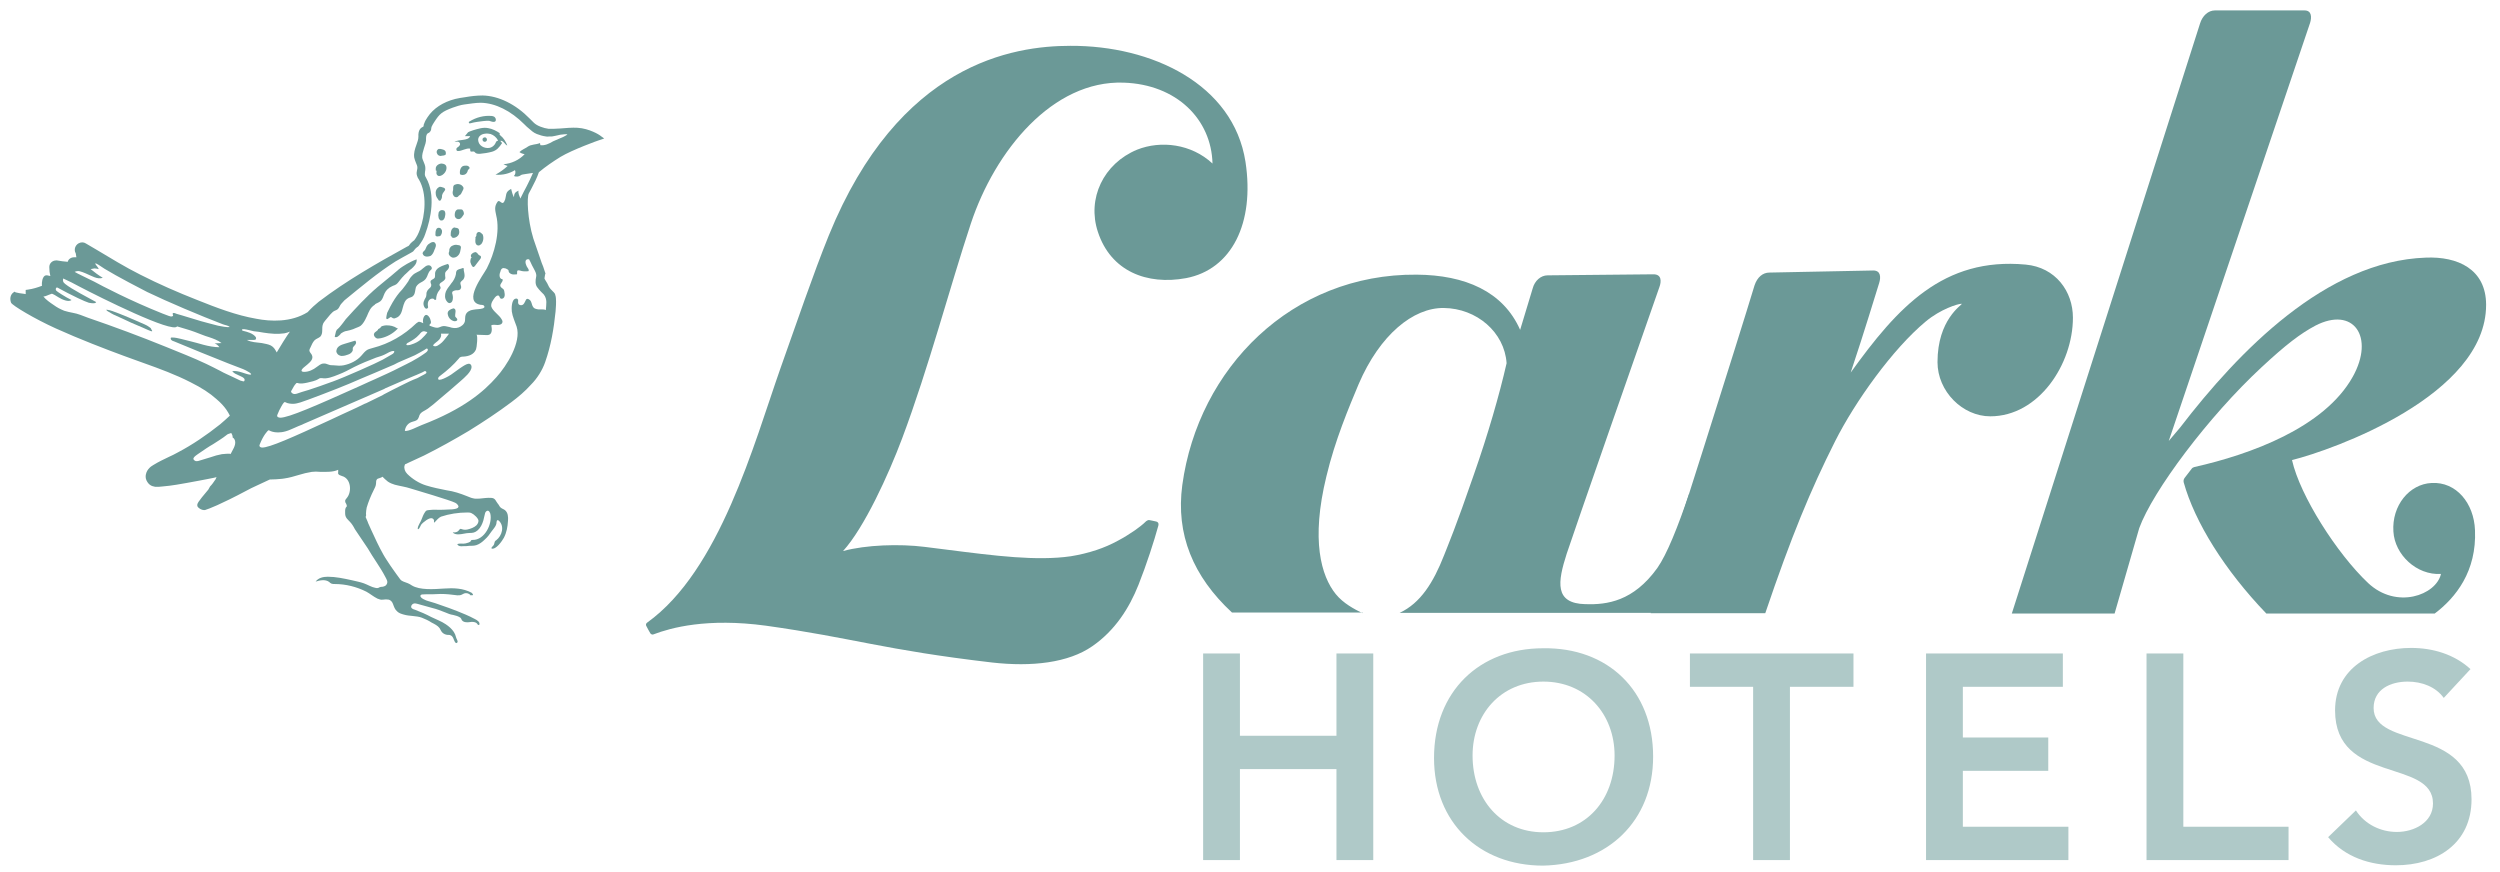 <?xml version="1.0" encoding="utf-8"?>
<!-- Generator: Adobe Illustrator 25.2.1, SVG Export Plug-In . SVG Version: 6.00 Build 0)  -->
<svg version="1.1" id="Layer_1" xmlns="http://www.w3.org/2000/svg" xmlns:xlink="http://www.w3.org/1999/xlink" x="0px" y="0px"
	 viewBox="0 0 720 251.2" style="enable-background:new 0 0 720 251.2;" xml:space="preserve">
<style type="text/css">
	.st0{fill:#AFC9C8;}
	.st1{fill:#6B9997;}
</style>
<polygon class="st0" points="346.5,188.2 357.1,188.2 357.1,211.9 384.9,211.9 384.9,188.2 395.5,188.2 395.5,247.7 384.9,247.7 
	384.9,221.5 357.1,221.5 357.1,247.7 346.5,247.7 "/>
<path class="st0" d="M444.4,186.7c18.6-0.3,31.7,12.1,31.7,31.2c0,18.6-13.1,31-31.7,31.4c-18.3,0-31.4-12.4-31.4-31
	C413,199.1,426.1,186.7,444.4,186.7 M444.5,239.7c12.4,0,20.5-9.4,20.5-22.1c0-11.9-8.2-21.3-20.5-21.3s-20.4,9.4-20.4,21.3
	C424.1,230.2,432.2,239.7,444.5,239.7"/>
<polygon class="st0" points="504.9,197.8 486.7,197.8 486.7,188.2 533.8,188.2 533.8,197.8 515.5,197.8 515.5,247.7 504.9,247.7 "/>
<polygon class="st0" points="554.7,188.2 594.1,188.2 594.1,197.8 565.3,197.8 565.3,212.4 589.9,212.4 589.9,222 565.3,222 
	565.3,238.1 595.7,238.1 595.7,247.7 554.7,247.7 "/>
<polygon class="st0" points="618.2,188.2 628.8,188.2 628.8,238.1 659.1,238.1 659.1,247.7 618.2,247.7 "/>
<path class="st0" d="M703.8,201c-2.3-3.2-6.3-4.7-10.4-4.7c-4.9,0-9.8,2.2-9.8,7.6c0,11.9,28.2,5.1,28.2,26.3
	c0,12.8-10.1,19-21.8,19c-7.4,0-14.6-2.3-19.5-8.1l8-7.7c2.6,4,7.1,6.2,11.8,6.2c4.9,0,10.4-2.7,10.4-8.2c0-13-28.2-5.5-28.2-26.8
	c0-12.3,10.9-18,21.9-18c6.2,0,12.4,1.8,17.1,6.1L703.8,201z"/>
<path class="st1" d="M341.6,80.1c-11.3,2.1-21.7-2-25.4-13.3c-3.2-9.6,1.6-19.7,11.3-23.7c6.8-2.7,15.6-1.7,21.7,4
	c-0.3-12.7-10.3-22.8-25.6-23.3c-20.4-0.7-37,19.5-44,40.6c-6,18.1-12.1,41.4-19.8,61.9c-3.9,10.4-10.9,25.7-17,32.4
	c6.6-1.8,16.3-2.1,23.5-1.2c16.1,2,27.8,3.8,38.3,3.1c1.3-0.1,2.5-0.2,3.8-0.4c2.5-0.4,5-1,7.4-1.8c2.1-0.7,4.2-1.6,6.2-2.7
	c1.7-0.9,3.3-1.9,4.9-3c1.1-0.8,2.2-1.6,3.2-2.6c0.3-0.2,0.6-0.4,1-0.3c0.2,0,1.3,0.3,1.9,0.4c0.4,0.1,0.8,0.4,0.6,1.2
	c-1.2,4.4-3.4,11.2-5.7,17c-2.7,6.8-6.8,13.2-13.3,17.7c-6.9,4.8-17.4,6-28.9,4.7c-31.6-3.7-39.5-7-65.1-10.6
	c-17-2.3-27.4,0.6-32.4,2.5c-0.5,0.2-0.8-0.2-0.9-0.3c-0.1-0.1-1.1-2-1.2-2.2c-0.1-0.3-0.1-0.6,0.3-0.9c20.9-15,30.7-51.4,38.4-73.3
	c4.7-13.2,9.3-26.8,13.9-38.2c20.2-49.6,53.1-54.6,69.6-54.6c23.4-0.1,46.9,11,50.4,33.4C361.4,64.3,354.7,77.6,341.6,80.1"/>
<path class="st1" d="M508.4,176.6c7.5-22.1,13-35.4,20.1-49.5c5.8-11.5,16.6-26.6,26.1-34.5c4.3-3.6,9.3-5.1,10.2-5.1h0.2
	c0,0.4-7,4.5-7,16.8c0,8.4,7.2,15.6,15.2,15.6c14,0,23.8-15.1,23.8-28.4c0-7.6-5-14.5-13.6-15.3c-23.7-2.2-36.9,12.3-50.4,31.1
	c4.3-12.9,6.8-21.4,8.2-25.8c0.5-1.6,0.5-3.6-1.7-3.6l-29.9,0.6c-1.9,0-3.5,1.3-4.3,3.7c-4.4,14.6-24.5,78.1-29.9,94.4H508.4z"/>
<path class="st1" d="M392.4,176.6c-2.4-1.2-5.5-2.8-7.7-5.5c-4.2-5.2-7.2-15.5-2.7-33.9c2.5-10.5,6.5-19.9,9.3-26.6
	c6.1-14.2,15.7-22,24.5-21.9c9.5,0.1,17.5,7,18.1,15.9c-2.1,9.2-5.4,20.6-9.4,32c-5.3,15.4-7.4,20.2-8.6,23.3
	c-3.1,7.9-6.8,13.8-12.8,16.6H481c0.4-0.7,4.4-24,5.5-34.4c-3.3,9.7-6.4,17.5-9.2,21.5c-6.9,9.6-14.5,10.6-20.7,10.4
	c-9-0.2-8-6.4-5.4-14.5c2-6.1,21.5-62,26.7-76.8c0.6-1.6,0.7-3.7-1.7-3.7l-30.5,0.3c-1.9,0-3.7,1.5-4.3,3.8L437.8,95
	c-4.9-11.1-15.9-15.8-29.8-15.9c-35.9-0.3-62.9,26.9-67.5,60.6c-1.9,14.2,3.1,26.3,14.3,36.7h37.6V176.6z"/>
<path class="st1" d="M700.3,139.1c-6.4,0.3-11.5,6.5-11,14c0.4,6.7,6.7,12.6,13.7,12.2c-1.4,6.1-12.8,10.3-21,2.6
	c-8.9-8.4-19.6-25.1-21.9-35.4c11.7-2.9,55.9-18.6,55.9-44.7c0-10.3-8.2-14-17.4-13.6c-28.7,1-53.8,26.9-70.7,48.9l-3.3,3.9
	L665.3,6.6c0.5-1.6,0.5-3.6-1.6-3.6h-25.8c-1.9,0-3.6,1.5-4.3,3.8l-54.2,169.9H609l7.1-24.6c3.9-10.7,19.9-32.1,35.2-46.3
	c7.1-6.6,11.2-9.7,15.5-12c11-5.7,17.2,3.2,10.8,14.7c-8.2,14.7-29.6,22.4-45.6,26c-0.3,0.1-0.6,0.2-0.8,0.5l-2,2.6
	c-0.3,0.4-0.4,0.8-0.3,1.3c3.2,11.5,11.8,25.3,23.8,37.8h48.5c6.1-4.6,12.1-12.2,11.6-24C712.5,144.9,707.4,138.7,700.3,139.1"/>
<path class="st1" d="M131.4,56.8c0.3,0,0.5-0.1,0.7-0.4l0.4-0.3c0.2-0.1,0.3-0.3,0.4-0.5c0.2-0.3,0.3-0.7,0.5-1
	c0-0.1,0.1-0.2,0.1-0.4s-0.1-0.4-0.3-0.6c-0.3-0.4-0.9-0.6-1.4-0.6c-0.3,0-0.5,0.1-0.8,0.2c-0.1,0-0.2,0.1-0.3,0.2
	c-0.2,0.3-0.2,0.6-0.2,1c0,0.1,0,0.3,0,0.3l-0.1,0.4c-0.1,0.5,0,0.9,0.2,1.2C130.7,56.6,131.1,56.8,131.4,56.8"/>
<path class="st1" d="M130.4,74.2h0.2c0.6,0,1.1-0.3,1.5-0.8s0.5-1.2,0.6-1.8c0-0.1,0.1-0.4,0-0.6c-0.1-0.3-0.5-0.4-0.7-0.4
	s-0.4-0.1-0.6-0.1c-0.5,0-0.8,0.1-1.2,0.3c-0.6,0.3-0.9,1-0.8,1.5l-0.1,0.3c-0.1,0.3-0.1,0.6,0.1,0.9
	C129.7,73.9,130,74.1,130.4,74.2"/>
<path class="st1" d="M132.5,60.3c-0.2,0-0.3,0-0.5,0c-0.1,0-0.2,0-0.4,0.1s-0.3,0.3-0.4,0.4c-0.2,0.4-0.3,1-0.2,1.5
	c0.1,0.3,0.3,0.6,0.6,0.7c0.2,0.1,0.3,0.1,0.5,0.1l0,0c0.6,0,0.9-0.5,1.3-1.1c0.1-0.1,0.2-0.3,0.2-0.4c0-0.2,0-0.4-0.1-0.6
	c0-0.1-0.1-0.3-0.2-0.4c-0.1-0.2-0.3-0.3-0.5-0.3H132.5z"/>
<path class="st1" d="M127.3,60.5C127.2,60.5,127.2,60.5,127.3,60.5c-0.3,0-0.4,0.1-0.6,0.2c-0.2,0.2-0.4,0.4-0.4,0.7
	c-0.1,0.4-0.1,0.8,0,1.2c0,0.2,0.1,0.4,0.2,0.5c0.1,0.2,0.3,0.4,0.5,0.4h0.2c0.5,0,0.9-0.5,1-1.4c0.1-0.4,0.1-1-0.2-1.4
	C127.8,60.6,127.6,60.5,127.3,60.5"/>
<path class="st1" d="M126.6,57.8L126.6,57.8c0.3,0,0.4-0.2,0.4-0.3c0.1-0.1,0.2-0.3,0.2-0.4c0.1-0.2,0.1-0.4,0.1-0.6
	c0-0.2,0-0.3,0.1-0.5c0.1-0.3,0.2-0.5,0.4-0.7L128,55l0.2-0.3v-0.1c0-0.2-0.1-0.5-0.6-0.6c-0.3-0.1-0.6-0.2-0.8-0.2
	c-0.1,0-0.3,0-0.4,0.1s-0.3,0.2-0.4,0.3c-0.4,0.4-0.6,1-0.5,1.6c0,0.5,0.2,1,0.6,1.5C126.3,57.7,126.4,57.8,126.6,57.8"/>
<path class="st1" d="M125.7,49.5c0,0.1,0,0.3,0,0.5c0.1,0.4,0.4,0.7,0.8,0.7c0.6,0,1.3-0.5,1.7-1.1s0.5-1.3,0.3-1.8
	c-0.2-0.4-0.5-0.6-1.3-0.7c-0.7,0-1.6,0.5-1.7,1.3c0,0.2,0,0.4,0,0.7C125.7,49.1,125.8,49.2,125.7,49.5"/>
<path class="st1" d="M130.1,68.3c0.1,0.1,0.3,0.2,0.4,0.2h0.1c0.7,0,1.4-0.5,1.6-1.2c0.1-0.3,0.1-0.6,0-1c0-0.2-0.1-0.4-0.3-0.5
	c-0.1-0.1-0.3-0.2-0.7-0.2l-0.3-0.1c-0.4,0-0.8,0.5-0.9,0.8c-0.2,0.5-0.2,1.1-0.2,1.6C130,67.9,130,68.1,130.1,68.3"/>
<path class="st1" d="M135.5,35.5c0.7-0.2,1.3-0.3,1.9-0.4c0.7-0.1,2.8-0.4,3.5-0.3c0.4,0.1,0.8,0.3,1.2,0.3c0.2,0,0.4,0,0.6-0.2
	c0.1-0.1,0.1-0.3,0.1-0.5c0-0.3-0.3-0.7-0.5-0.8s-0.5-0.2-0.7-0.2c-2.2-0.2-4.5,0.4-6.4,1.6c-0.1,0-0.2,0.1-0.2,0.2
	c0,0.1,0.1,0.3,0.2,0.3C135.1,35.6,135.4,35.5,135.5,35.5"/>
<path class="st1" d="M122.2,73.7c0.2,0.1,0.4,0.2,0.7,0.2h0.1c0.4,0,0.7-0.1,1-0.2c0.5-0.3,0.8-0.9,1-1.4l0.1-0.3
	c0.3-0.6,0.7-1.5,0.2-2c-0.1-0.2-0.3-0.3-0.6-0.3c-0.5,0-1.1,0.5-1.4,0.7c-0.4,0.4-0.6,0.9-0.8,1.4c0,0.1-0.1,0.2-0.3,0.4
	c-0.1,0.1-0.2,0.2-0.3,0.3c-0.1,0.2-0.2,0.3-0.2,0.5C121.8,73.3,122,73.6,122.2,73.7"/>
<path class="st1" d="M139.2,39.7c-0.3,0.2-0.3,0.6-0.1,0.9c0.2,0.3,0.7,0.3,0.9,0.1c0.3-0.2,0.3-0.6,0.1-0.9
	C139.9,39.5,139.5,39.5,139.2,39.7"/>
<path class="st1" d="M137.9,66.8l-0.3,0.1l0,0c-0.5,0.3-0.4,0.9-0.4,1l-0.3,0.5c0.1,0.2,0,0.5,0,0.7s0,0.3,0,0.5
	c0,0.5,0.3,1.1,0.9,1.1h0.1c0.2,0,0.4-0.2,0.7-0.4c0.6-0.7,0.8-1.9,0.4-2.8C138.7,67.2,138.3,66.8,137.9,66.8"/>
<path class="st1" d="M134.3,47.7L134.3,47.7c-0.3,0-0.6,0-0.9,0.1c-0.8,0.3-1.1,1.5-0.9,2.4c0.2,0.1,0.4,0.2,0.7,0.2
	c0.7,0,1.3-0.4,1.5-1.2c0-0.1,0.1-0.2,0.1-0.3l0.3-0.2c0.1-0.2,0.2-0.3,0.1-0.5C135.1,48,134.8,47.7,134.3,47.7"/>
<path class="st1" d="M138,73.5c-0.1-0.1-0.2-0.1-0.4-0.4c-0.1-0.2-0.2-0.3-0.6-0.5c-0.2,0-0.3,0.1-0.5,0.1c-0.6,0.3-0.9,0.6-0.9,1
	l0.1,0.4h0.2l0,0l-0.3,0.3c-0.1,0.4-0.2,0.8-0.1,1.2l0,0c0.1,0.4,0.3,0.8,0.5,1.1l0.3,0.2h0.1l0,0l0.3-0.2l1.6-2.1
	c0.1-0.1,0.3-0.4,0.2-0.7C138.5,73.7,138.2,73.6,138,73.5"/>
<path class="st1" d="M144.6,41.2c-0.2-0.2-0.3-0.4-0.5-0.6c0.4-0.2,0.8,0.2,1.1,0.5s0.5,0.7,0.9,0.8c-0.4-1.1-1.1-2.2-2-2.9
	c-0.2-0.2-0.4-0.5-0.1-0.6c-1-0.7-2.2-1.3-3.4-1.5c-1.5-0.3-2.9,0.2-4.3,0.6c-0.5,0.2-1,0.3-1.5,0.6c-0.1,0.1-0.9,1.1-0.9,1.1
	c0.5,0,1,0,1.5,0c-0.5,1.5-3.4,0.8-4.5,1.7c0.3-0.1,0.7-0.1,1-0.1c0.3,0.1,0.6,0.3,0.6,0.7c0,0.3-0.2,0.5-0.4,0.7s-0.5,0.3-0.6,0.5
	s-0.1,0.6,0.1,0.7c0.1,0.1,0.2,0.1,0.3,0.1c1.2,0,2.3-0.9,3.5-0.7c0,0.3,0,0.6,0.1,0.8c0.3,0.2,0.8-0.1,1.1,0.1
	c0.1,0.1,0.2,0.2,0.2,0.2c0.3,0.4,0.9,0.4,1.4,0.4c1.2-0.1,2.4-0.3,3.5-0.6C143.1,43.3,143.8,42.4,144.6,41.2 M142.4,41.7
	c-0.4,0.5-0.9,0.8-1.5,0.9c-1.4,0.2-3.1-0.6-3.2-2.3c0-1.1,1-1.7,2-1.8c0.6-0.1,1.1,0,1.6,0.1c0.9,0.3,1.7,1,2.1,1.8v0.1
	c0,0.1-0.2,0.1-0.3,0.1C142.8,40.8,142.7,41.4,142.4,41.7"/>
<path class="st1" d="M99.3,99c-1,0.3-2.2,0.7-2.4,1.9c-0.1,0.3,0,0.6,0.2,0.9c0.2,0.4,0.7,0.6,1.1,0.7c0.1,0,0.2,0,0.4,0
	c0.6,0,1.1-0.2,1.7-0.4c0.6-0.2,1.1-0.6,1.3-1.2c0-0.1,0-0.2,0-0.4c0-0.1,0-0.2,0-0.3c0.1-0.2,0.2-0.4,0.6-0.8s0.5-0.9,0.1-1.3
	L99.3,99z"/>
<path class="st1" d="M172.8,39c-0.1-0.1-3-2-6.5-2.2c-1.3-0.1-3.9,0.1-4.9,0.2c-0.7,0-1.4,0.1-2,0.1H159c-0.3,0-0.7,0-1,0
	c-0.8-0.1-1.5-0.3-2.3-0.6s-1.5-0.7-2-1.2c-0.3-0.3-0.6-0.6-0.9-0.9l-0.2-0.2c-4.1-4.2-9-6.6-13.6-6.7c-1.7,0-3.4,0.2-5.1,0.5
	c-0.9,0.1-1.9,0.3-2.8,0.5c-3.5,0.9-6.3,2.7-8,5.3c-0.4,0.6-0.7,1.1-0.9,1.7c-0.1,0.2-0.2,0.4-0.2,0.7c0,0.1-0.1,0.3-0.1,0.3
	c-0.8,0.3-1.5,1-1.4,2.9c0,0.8-0.3,1.5-0.6,2.4c-0.4,1.1-0.8,2.3-0.6,3.6c0.1,0.5,0.3,1,0.5,1.5s0.4,0.9,0.4,1.3
	c0,0.3,0,0.5-0.1,0.8c-0.1,0.5-0.2,1,0,1.6c0.1,0.4,0.3,0.8,0.6,1.2c2.3,4,1.8,10.1,0.2,14.4c-0.4,1.1-0.9,2.1-1.6,3
	c-0.1,0.1-0.3,0.2-0.4,0.3c-0.4,0.3-0.8,0.7-1.2,1.3l-0.6,0.3c-8.5,4.7-17.3,9.7-25.3,15.8c-1,0.8-2.1,1.8-3.2,3
	c-4.8,3-10.7,2.7-14.8,1.9c-5.8-1-11.5-3.2-17-5.4c-5.6-2.2-11.1-4.6-16.4-7.3c-4.4-2.2-8.6-4.8-12.8-7.3l-2.9-1.7
	c-0.6-0.4-1.4-0.4-2.1,0c-0.5,0.3-0.8,0.7-1,1.3c-0.1,0.5-0.1,1.1,0.2,1.5c0,0.1,0.1,0.4,0.2,1.2h-0.7c-0.8,0-1.6,0.5-1.8,1.3
	c-1.1-0.1-2.1-0.2-3.1-0.4h-0.2c-1.1,0-2,0.8-2,1.9c0,1,0.1,1.8,0.3,2.6c-0.5-0.1-0.9-0.2-0.9-0.2h-0.2h-0.2c-0.5,0.1-0.8,0.6-1,1.3
	c-0.1,0.5-0.2,1.1-0.1,1.7c-1.3,0.5-2.6,0.9-4,1.1l-0.7,0.1v0.7c0,0.2,0,0.3,0,0.5c-0.2,0-0.4-0.1-0.6-0.1c-0.8-0.1-1.6-0.2-2.3-0.4
	L4.2,84l-0.3,0.2c-1,0.7-1.1,2-0.7,3c0.4,0.8,6.7,4.6,12.9,7.4c6.6,3,14.7,6.1,19.6,7.9l2.2,0.8c1.2,0.4,2.4,0.9,3.6,1.3
	c4.5,1.6,9.1,3.3,13.4,5.5c3.2,1.6,5.5,3.1,7.4,4.8c1.3,1.1,2.2,2.1,2.9,3.1c0.4,0.6,0.7,1.1,1,1.7c-0.9,0.8-1.8,1.7-2.8,2.5
	c-3.9,3.1-8,5.9-12.2,8.1c-0.9,0.5-1.7,0.9-2.6,1.3c-1.4,0.7-2.8,1.3-4.4,2.3c-0.3,0.2-0.7,0.4-1.1,0.8c-0.2,0.2-0.6,0.6-0.9,1.3
	c-0.2,0.6-0.7,1.9,0.7,3.4c0.6,0.5,0.9,0.6,1.4,0.7c0.3,0.1,0.4,0.1,0.6,0.1c0.2,0,0.4,0,0.6,0h0.2l1.1-0.1c1.4-0.1,2.7-0.3,4-0.5
	c1.9-0.3,4-0.7,6.7-1.2c1.4-0.3,2.8-0.5,4.1-0.8l0.8-0.2c0,0.1,0,0.1-0.1,0.1c-0.1,0.3-0.2,0.6-0.4,0.8c-0.4,0.6-0.8,1.2-1.4,1.8
	L60,141c-3.1,3.7-3.4,4.1-3.1,4.9c0.3,0.5,1.2,1,1.8,1c0.3,0,0.5,0,0.6-0.1c0.7-0.2,4-1.4,11.9-5.6c1.2-0.7,3.8-1.8,6.5-3.1
	c1.6,0,2-0.1,3.5-0.2l0.7-0.1c1.4-0.2,2.8-0.6,4.1-1c1.3-0.4,2.5-0.7,3.8-0.9c0.7-0.1,1.6-0.1,2.5,0c1.7,0,3.6,0.1,5.1-0.6
	c0,0.2,0,0.5,0,0.7c0,0.1-0.1,0.3,0,0.4c0.1,0.4,0.6,0.5,1.1,0.7c2.6,0.7,2.9,4.5,1.4,6.3c-0.2,0.3-0.5,0.5-0.5,0.9
	c0,0.3,0.1,0.5,0.3,0.8c0.1,0.2,0.2,0.5,0.2,0.7c-0.5,0.5-0.5,1-0.5,1.5v0.3c0,0.3,0,0.7,0.1,1c0.2,0.6,0.6,1,1,1.4l0.2,0.2
	c0.6,0.6,1.1,1.4,1.5,2.2l3.7,5.5c1.6,2.8,3.6,5.4,5.1,8.3c0.3,0.6,0.8,1.3,0.4,2c-0.2,0.5-0.7,0.7-1.3,0.8c-0.2,0-0.5,0-0.7,0.1
	c-0.1,0-0.2,0.1-0.2,0.1c-0.3,0.2-0.7,0.2-1.1,0.1c-1.1-0.2-2.2-0.9-3.3-1.3c-1.1-0.4-2.3-0.6-3.5-0.9c-2.3-0.5-4.6-1-6.9-1
	c-1.3,0-2.7,0.3-3.5,1.4c1.3-0.4,2.8-0.7,3.9,0.1c0.2,0.2,0.4,0.4,0.7,0.5c0.3,0.1,0.6,0.1,0.9,0.1c3.2,0,6.3,0.8,9.1,2.2
	c1.1,0.6,2,1.4,3.2,2c0.5,0.2,1,0.4,1.6,0.3c0.5-0.1,1.2-0.1,1.7,0c0.6,0.2,1,0.7,1.2,1.3c0.3,0.8,0.5,1.5,1.2,2.1
	c0.5,0.5,1.2,0.7,1.9,0.9c1.7,0.5,3.6,0.3,5.2,0.9c1,0.4,1.9,0.8,2.8,1.4c0.8,0.4,1.8,0.9,2.3,1.6c0.2,0.3,0.3,0.6,0.5,0.9
	c0.3,0.5,0.9,0.9,1.5,1c0.3,0.1,0.7,0,1,0.1c1,0.3,1,1.4,1.5,2.1c0.1,0.1,0.2,0.2,0.3,0.2c0.2,0,0.4-0.2,0.4-0.4
	c0-0.4-0.4-0.9-0.5-1.4s-0.3-0.9-0.6-1.4c-0.6-0.9-1.4-1.6-2.3-2.2c-1.3-0.9-2.8-1.4-4.2-2.1c-1.5-0.8-3.1-1.5-4.7-2.1
	c-0.4-0.1-1-0.3-1.1-0.8c0-0.3,0.1-0.5,0.3-0.7c0.6-0.6,1.4-0.2,2.2,0c1.2,0.3,2.4,0.7,3.6,1c1.3,0.3,2.5,0.8,3.8,1.3
	c0.7,0.3,1.4,0.6,2.2,0.7c0.4,0.1,0.7,0.2,1.1,0.3c0.3,0.1,0.7,0.3,1,0.5c0.2,0.2,0.3,0.4,0.4,0.7c0.3,0.4,0.8,0.6,1.3,0.6
	c0.5,0.1,1.1-0.1,1.6-0.1s1.2,0.1,1.5,0.5c0.1,0.1,0.1,0.2,0.2,0.3c0.1,0.1,0.3,0.1,0.4,0.1c0.4-0.8-0.6-1.4-1.2-1.7
	c-0.9-0.5-1.8-0.9-2.7-1.3c-1.6-0.7-3.2-1.3-4.8-1.9c-1.3-0.5-2.7-0.9-4-1.4c-0.7-0.2-1.4-0.4-2-0.6c-0.5-0.1-2.5-0.9-2.2-1.6
	c0.1-0.2,0.3-0.3,0.5-0.3c1.4-0.1,2.8,0,4.2-0.1c1.5-0.1,3.1,0,4.6,0.2c0.8,0.1,1.8,0.3,2.5,0c0.3-0.1,0.5-0.3,0.8-0.4
	c0.6-0.2,1.4,0,1.8,0.5c0.1,0.2,0.2,0,0.4,0c0.7,0.2,0.1-0.6-0.1-0.7c-2.4-1.3-5.2-1.4-7.9-1.2c-3,0.2-7,0.5-9.3-0.9
	c-0.7-0.5-1.5-0.8-2.4-1.1c-0.5-0.2-0.6-0.3-0.9-0.6c-0.2-0.2-2.1-2.9-2.8-3.9c-0.7-1.1-1.5-2.2-2.1-3.3c-1.3-2.3-2.4-4.7-3.5-7.1
	c-0.3-0.7-0.6-1.3-0.9-2l-0.1-0.3c-0.2-0.5-0.4-0.9-0.6-1.4c0.1-0.2,0.2-0.5,0.1-0.9c0-0.6,0.1-1.2,0.2-1.8c0.5-1.7,1.2-3.4,2-5
	c0.3-0.6,0.7-1.3,0.7-2c0-0.4,0-0.9,0.3-1.2c0.2-0.2,0.5-0.2,0.7-0.3c0.3-0.1,0.6-0.2,0.9-0.4c-0.1,0,1.3,1.3,1.5,1.4
	c0.6,0.4,1.3,0.7,2,0.9c1.5,0.4,3.1,0.6,4.6,1.1c1.3,0.4,11.5,3.4,12.8,4.1c0.4,0.2,0.7,0.5,0.9,0.9c0,0.1,0.1,0.2,0,0.3
	c-0.1,0.9-3.5,0.7-4.1,0.8c-1.5,0.1-2.9-0.1-4.4,0.1c-0.2,0-0.4,0.1-0.6,0.1c-0.2,0.1-0.4,0.3-0.5,0.5c-0.5,0.7-0.7,1.4-1,2.1
	c-0.3,0.9-1,1.6-1.1,2.6c0,0.1,0,0.2,0.1,0.2s0.1,0,0.1,0c0.3-0.2,0.4-0.6,0.6-0.9c0.3-0.8,1.1-1.2,1.7-1.7c0.5-0.3,1.1-0.7,1.7-0.5
	c0.3,0.1,0.5,0.4,0.5,0.7c0,0.2-0.1,0.5,0.1,0.5c0.5-0.5,1.2-1.4,1.9-1.7c2.4-0.8,5-1.2,7.6-1.2c0.4,0,0.8,0,1.2,0.2
	c0.7,0.3,2,1.5,2,2.2c0,0.5-0.3,1-0.6,1.3c-0.6,0.6-1.7,1-2.6,1.2c-0.5,0.1-1.1,0.1-1.6-0.1c-0.1,0-0.2-0.1-0.3-0.1
	c-0.3,0-0.5,0.4-0.7,0.6c-0.4,0.4-1,0.5-1.6,0.4c0.3,0.5,1,0.6,1.6,0.6c1.1,0,2.1-0.4,3.2-0.4c1,0,1.6-0.1,2.4-0.8
	c0.8-0.7,1.3-1.8,1.6-2.8c0.2-0.7,0.3-1.4,0.5-2.1c0.1-0.4,0.5-0.8,0.9-0.7c0.3,0.1,0.5,0.5,0.6,0.8c0.7,2.9-1.6,7.7-5.1,7.6
	c-0.1,0-0.3,0-0.4,0.1c-0.1,0.1-0.1,0.1-0.1,0.2c-0.2,0.4-1.1,0.6-1.5,0.7c-0.8,0.2-1.6-0.1-2.4,0.2c0.2,0.6,1,0.7,1.6,0.6
	c0.6,0,1.3,0,1.9-0.1c0.7,0,1.3,0,2-0.2c0.9-0.3,1.7-0.9,2.4-1.6c0.8-0.7,1.4-1.5,2-2.4c0.6-0.8,1.4-1.6,1.4-2.6
	c0-0.2,0.1-0.6,0.3-0.6c0.1,0,0.2,0.1,0.3,0.1c1.8,1.6,1,4.4-0.7,5.7c-0.2,0.1-0.3,0.2-0.4,0.4c-0.2,0.5-0.1,0.9-0.6,1.3
	c-0.2,0.2-0.5,0.5-0.3,0.7c1.3,0.3,3-2.2,3.5-3.1c0.8-1.5,1.1-3.2,1.2-4.9c0.1-1.1,0-2.4-0.9-3.1c-0.4-0.3-0.9-0.4-1.3-0.8
	c-0.3-0.3-0.4-0.7-0.7-1c-0.6-0.7-0.7-1.6-1.8-1.7c-1.2-0.1-2.4,0.1-3.5,0.2c-0.6,0-1.3,0.1-1.9-0.1c-0.6-0.1-1.1-0.4-1.7-0.6
	c-2-0.8-3.8-1.4-5.9-1.7c-2-0.4-4-0.8-5.9-1.4c-2-0.6-4-1.9-5.4-3.3c-0.7-0.7-1-1.6-0.8-2.4l0.1-0.2c0-0.1,0-0.2,0.1-0.2
	c1.8-0.8,3.6-1.7,5.4-2.5c4.4-2.2,8.7-4.6,12.9-7.1c4.2-2.6,8.3-5.3,12.3-8.3c2-1.5,3.9-3.1,5.6-5c1.8-1.8,3.3-4.2,4.1-6.5
	c1.7-4.8,2.5-9.7,3-14.6c0.1-1.2,0.2-2.5,0.1-3.8c0-0.3-0.1-0.7-0.2-1c0-0.2-0.2-0.5-0.4-0.7l-0.3-0.3c-0.4-0.4-0.8-0.8-1.1-1.3
	c-0.3-0.7-0.7-1.4-1.1-2c-0.1-0.1-0.1-0.3-0.2-0.4c0.1-0.4,0.1-0.9,0.2-1.2l0.1-0.2l-0.3-0.9c-0.2-0.7-0.5-1.5-0.8-2.2l-2.4-7
	c-1.7-5.5-1.9-11.9-1.3-13c0.2-0.4,0.4-0.8,0.7-1.3c0.8-1.5,1.7-3.3,2.2-4.8c1.9-1.6,4.1-3.1,6.2-4.4c3.5-2.1,11-4.8,11.1-4.8
	l1.5-0.5L172.8,39z M84,112.4c0.4-0.7,0.7-1.4,1.3-2c0.1-0.1,0.1-0.1,0.2-0.1s0.1,0,0.2,0c0.8,0.3,1.9,0.1,2.8-0.1
	c1.1-0.3,2.2-0.4,3.3-1.1c0.2-0.1,0.3-0.2,0.5-0.2c0.1,0,0.3,0,0.4,0c1.5,0.3,3.2-0.4,4.7-1c1.6-0.6,3.1-1.4,4.6-2.2
	c2-1,4.2-1.9,6.3-2.7c0.9-0.3,1.7-0.5,2.5-0.9c0.9-0.4,1.7-1.1,2.7-1c0.2,0.4-0.3,0.8-0.7,1c-0.9,0.5-1.7,1-2.6,1.5
	c-1.6,0.9-11.3,5.2-14.4,6.3c-0.1,0-0.2,0.1-0.3,0.1c-2.2,0.8-4.4,1.6-6.6,2.3c-0.7,0.2-1.3,0.4-2,0.6c-0.8,0.2-2.1,1-2.8,0.3
	C83.7,112.9,83.8,112.6,84,112.4 M117.9,103c0.5-0.2,1.1-0.5,1.6-0.7c0.9-0.5,1.9-1,2.7-1.5c0.2-0.1,0.4-0.3,0.6-0.4
	c0.3-0.1,0.5,0.2,0.4,0.5c-0.2,0.5-0.8,0.8-1.2,1.1c-0.5,0.4-1.1,0.7-1.7,1.1c-1.1,0.7-2.3,1.3-3.5,1.9c-0.5,0.3-1.1,0.5-1.6,0.8
	c-2.3,1.2-4.8,2.3-7.2,3.4c-1,0.4-2.4,1.1-4.2,1.9c-12.9,5.8-20.7,9.2-23.1,9.2c-0.3,0-0.5-0.1-0.7-0.2c-0.1-0.1-0.3-0.3-0.1-0.7
	c0.3-0.8,0.7-1.6,1.1-2.3c0.1-0.2,0.7-1.3,1-1.3c0.1,0,0.2,0,0.3,0.1c0.6,0.3,1.4,0.4,2.1,0.4s1.4-0.2,2.1-0.4
	c1.4-0.4,10.8-4,14.1-5.4c2.4-1,4.8-2.1,7.3-3.1c1.9-0.8,3.7-1.6,5.6-2.4C114.9,104.2,116.4,103.7,117.9,103 M117.2,98.9
	c0.1-0.1,0.3-0.2,0.5-0.3c1.1-0.6,2.1-1.2,2.9-2.1c0.1-0.1,0.1-0.1,0.2-0.2c0.3-0.4,0.7-0.9,1.3-0.9c0.3,0,0.6,0.2,0.9,0.2
	c0.4,0.1-1.5,1.9-1.7,2.1c-0.8,0.7-1.8,1.2-2.8,1.5C118.1,99.4,116.5,99.7,117.2,98.9 M69.8,94.8c0.2,0,0.3,0,0.5,0
	c0.9,0.1,1.9,0.4,2.8,0.6c0.9,0.1,1.9,0.2,2.8,0.4c2,0.3,4,0.5,6,0.2c0.6-0.1,1.1-0.3,1.6-0.5c-0.7,0.9-3.2,4.9-3.8,6
	c-0.5-0.9-0.8-1.5-1.7-2c-0.8-0.4-1.7-0.5-2.6-0.7c-1.5-0.2-3-0.2-4.3-0.9H73c0.2,0,0.4,0,0.6-0.1c0.2-0.2,0.2-0.6,0-0.8
	c-0.8-1-2.3-1.4-3.5-1.7c-0.1,0-0.2-0.1-0.3-0.1S69.7,94.9,69.8,94.8 M24.6,78.7c1.7,0.7,3.5,1.9,5,1.3c-1.2-0.7-2.4-1.6-3.5-2.5
	c0,0,1-0.2,1.1-0.2c0.4,0,0.8,0.1,1.2,0.2c0-0.4-0.8-1.1-1-1.6c0.3-0.2,1.3,0.6,2.7,1.5c3.4,2.1,11.1,6.1,12.3,6.7
	c5.8,2.8,15.5,6.9,21.8,9.3c0.8,0.3,1.5,0.3,2,0.8c-0.9,0.1-2.3-0.2-3.4-0.4c-1.7-0.4-3.3-0.9-4.9-1.3c-1.9-0.6-3.7-1.1-5.6-1.7
	c-0.5-0.1-0.9-0.3-1.4-0.4c-0.2-0.1-0.9-0.4-1.1-0.2c-0.3,0.3,0.4,0.7-0.2,0.9c-0.5,0.2-1.1-0.2-2.8-0.8c-9.3-3.7-17.5-8-19.7-9.2
	c-1.6-0.8-5.2-2.5-5.6-2.8C22.6,77.8,23.3,78.2,24.6,78.7 M66.4,130.8c0.1-0.3-2.4,0-2.5,0c-1.1,0.2-2.2,0.5-3.3,0.9
	c-0.8,0.2-1.5,0.5-2.3,0.7c-0.3,0.1-0.6,0.2-1,0.3c-0.2,0.1-0.4,0.1-0.6,0.1c-0.1,0-0.2,0-0.3,0c-0.3-0.1-0.6-0.3-0.7-0.6
	c-0.1-0.6,1.3-1.4,1.7-1.7c1.3-0.9,2.6-1.8,4-2.6c1.3-0.8,2.6-1.7,2.9-1.9l0.8-0.6c0.2-0.2,0.5-0.4,0.9-0.5l0.6-0.2l0.3,0.6
	c0.1,0.3,0.1,0.5,0.1,0.7c0.4,0.2,0.6,0.6,0.7,1C68,128.3,66.9,129.7,66.4,130.8 M72,107.9c-1.3-0.1-3.3-1.3-5.1-1
	c0.2,0.3,0.5,0.5,0.8,0.7c0.6,0.3,1.3,0.6,1.9,0.9c0.3,0.1,0.5,0.3,0.7,0.5s0.2,0.6,0,0.8c-0.1,0.1-0.4,0-1.1-0.2
	c-0.7-0.3-1.4-0.7-2.1-1c-1.2-0.6-2.5-1.1-3.7-1.8c-1.3-0.7-2.6-1.3-4-2c-3.8-1.8-7.7-3.3-11.6-4.9c-7.4-3-14.9-5.8-22.5-8.4
	c-1.3-0.5-3-1.2-4.3-1.4c-0.6-0.1-1.9-0.4-2.5-0.6c-1.2-0.5-2-0.9-3.1-1.7c-0.9-0.6-2.2-1.5-2.9-2.4c0.6,0,1.2-0.4,2.4-0.8
	c0,0,0.2-0.1,1.9,1c1.1,0.7,3,1.5,3.8,0.8c-1.7-0.8-4.3-2.5-4.4-2.7C16,83.5,16,83,16.3,82.8c0,0,0.1,0,0.2,0c1,0.5,2,1.1,3,1.6
	c0.9,0.5,5,2.5,6.1,2.8c0.5,0.1,1.2,0.2,1.7,0.1c0.2,0,0.3-0.2,0.4-0.3c-2-1.1-7.2-3.8-8.9-5.2c-0.2-0.2-0.5-0.4-0.6-0.7
	c-0.1-0.4-0.1-0.5,0-0.9c1.6,0.7,3.1,1.5,4.6,2.3c6.1,3.2,27,13.6,28.2,11.5c1.9,0.6,3.2,0.9,5.1,1.6c1.4,0.5,2.7,1.1,4.1,1.5
	c1.2,0.4,2.6,0.9,3.6,1.7c-0.9,0-1.1,0.1-2,0.1c0.6,0.2,1,0.6,1.4,1.1c-1.5,0-3.1-0.3-4.6-0.7c-0.7-0.2-3.2-0.9-3.7-1
	c-0.9-0.2-1.9-0.5-2.8-0.7c-0.8-0.2-1.7-0.4-2.5-0.4c-0.1,0-0.4,0-0.4,0.1c-0.2,0.5,0.4,0.9,0.9,1c1.1,0.4,6.4,2.7,11.5,4.7
	c3,1.2,5.4,2.2,8.4,3.3C70.8,106.6,73.2,107.9,72,107.9 M115.6,111C115.6,111,115.5,111,115.6,111c-1.6,0.8-3.4,1.7-5.1,2.6
	c0,0-0.1,0-0.1,0.1l0,0c-1.8,0.9-3.5,1.7-5.1,2.5c0,0,0,0-0.1,0l0,0c-1.6,0.8-3.1,1.5-4.2,2c-1.3,0.6-3.3,1.5-5.6,2.6
	c-11.4,5.3-17.8,8.1-19.9,8.1c-0.3,0-0.5-0.1-0.6-0.2c-0.1-0.1-0.3-0.3-0.1-0.7c1.1-2.8,2.3-3.9,2.4-4s0.3-0.1,0.4,0
	c0,0,2.3,1.4,6.1-0.3c0.6-0.2,1.7-0.8,3.3-1.4c0.1,0,0.1-0.1,0.2-0.1s0.1-0.1,0.2-0.1c5.5-2.4,15.5-6.7,23.3-10.1c0,0,0.1,0,0.1-0.1
	c3.5-1.5,6.6-2.9,8.6-3.7c0.2-0.1,0.3-0.1,0.5-0.2l0,0c0.7-0.3,1.2-0.5,1.6-0.7c0.1-0.1,0.3-0.1,0.4-0.2c0.2-0.1,0.4-0.3,0.6-0.2
	c0.2,0,0.3,0.2,0.3,0.4v0.1l-0.1,0.1l-0.1,0.1c-0.3,0.2-0.7,0.4-1.1,0.6s-0.8,0.4-1.3,0.7l0,0l0,0
	C118.6,109.5,117.2,110.2,115.6,111L115.6,111 M152.7,75.3c0.3,0.7,0.7,1.5,1.1,2.2c0.4,0.8,0.8,1.4,0.6,2.3s-0.3,2.1,0.3,2.9
	c0.3,0.4,0.7,0.9,1.1,1.3c0.3,0.3,0.5,0.5,0.8,0.8c1.1,1.4,0.7,2.9,0.6,4.5c-0.4-0.2-0.9-0.2-1.4-0.2c-0.3,0-0.6,0-0.8,0
	c-0.6-0.1-1.1-0.2-1.4-0.6c-0.4-0.5-0.4-1.1-0.7-1.7s-1.1-1-1.4-0.5c-0.1,0.1-0.1,0.3-0.2,0.4c-0.2,0.4-0.4,0.9-0.8,1.1
	c-0.4,0.2-1,0.1-1.2-0.3s0-0.8-0.1-1.2c-0.1-0.1-0.2-0.2-0.3-0.3c-0.1,0-0.2,0-0.3,0c-1.3,0.1-1.3,2.8-1.2,3.7
	c0.2,1.5,0.9,2.9,1.4,4.4c1.4,4.5-2.9,11.3-5.8,14.5c-3.7,4.2-9.5,9.2-21.5,13.8c-1.1,0.4-3.8,1.9-4.9,1.7c0.1-1.1,0.8-2.1,1.8-2.5
	c0.7-0.3,1.6-0.3,2-1c0.2-0.3,0.3-0.7,0.4-1c0.4-1,1.6-1.3,2.4-1.9c1.1-0.8,2.2-1.7,3.2-2.6c2.1-1.8,4.2-3.5,6.3-5.4
	c1-0.9,3.2-2.7,3.1-4.1c0-0.3-0.2-0.7-0.5-0.8c-0.3-0.1-0.6,0-0.9,0.1c-0.7,0.3-1.4,0.8-2,1.2c-0.8,0.6-1.7,1.2-2.5,1.8
	c-0.4,0.3-4,2.4-3.7,1c0.1-0.3,0.3-0.5,0.6-0.7c2-1.5,3.8-3.1,5.4-5c0.1-0.2,0.3-0.3,0.5-0.4c0.3-0.1,0.5-0.1,0.8-0.1
	c1.5-0.1,3-0.6,3.6-2.1c0.2-0.4,0.6-4.1,0.1-4.2l2.9,0.1c0.3,0,0.6,0,0.8-0.1c0.9-0.4,0.8-1.7,0.6-2.7c0.5-0.3,1.2-0.1,1.8-0.1
	s1.3-0.2,1.4-0.8c0.1-0.3-0.1-0.6-0.2-0.8c-0.7-1.3-2.6-2.4-3-3.7c-0.2-1,0.5-1.9,1.1-2.7c0.3-0.3,0.7-0.7,1.1-0.4
	c0.2,0.2,0.2,0.5,0.4,0.7c0.3,0.3,0.9,0.1,1.1-0.3c0.2-0.4,0.2-0.8,0.1-1.3c0-0.3-0.1-0.7-0.3-1c-0.3-0.3-0.8-0.5-0.9-0.9
	c-0.2-0.7,1-1.4,0.6-2c-0.9,0-1-1.3-0.6-2.1c0.1-0.5,0.3-1,0.8-1.1c0.4,0,0.8,0.1,1.1,0.3c0.1,0.1,0.3,0.1,0.4,0.3
	c0.1,0.1,0.1,0.2,0.1,0.4c0.1,0.4,0.6,0.7,1,0.8c0.5,0.1,0.9,0,1.4,0c0.1-0.4-0.1-0.9,0.2-1.1c0.2-0.1,0.4,0,0.6,0
	c0.8,0.3,1.7,0.3,2.5,0.2c0.2-0.3,0-0.6-0.2-0.9c-0.4-0.5-1-1.9-0.4-2.4c0.3-0.2,0.7-0.2,0.9,0C152.4,74.7,152.5,75,152.7,75.3
	 M124.7,99.5c0.4-0.7,1.3-1.1,1.8-1.7c0.4-0.5,0.7-1.1,0.5-1.7c0.8,0,1.5,0,2.3,0c0.1,0-1.8,2.4-2,2.5
	C126.6,99.2,125.5,100.2,124.7,99.5 M155.6,41.8c0-0.2,0-0.4-0.1-0.6c-1.1,0.5-2.5,0.3-3.6,1.1c-0.7,0.5-1.6,0.8-2.3,1.5
	c0.4,0.3,0.9,0.5,1.5,0.6c-1.6,1.7-3.8,2.7-6.1,2.9c0.4,0.2,0.8,0.4,1.2,0.5c-1.1,1-2.2,1.8-3.5,2.5c2,0.2,4-0.3,5.6-1.3
	c0.3,0.6,0.1,1.3-0.3,1.7c0.7,0.3,1.5,0.2,2.1-0.3c0.2-0.2,2.4-0.4,3.4-0.6c-0.5,1.2-1.2,2.6-1.8,3.8c-0.3,0.5-1.4,2.7-1.6,3.1
	c-0.1,0.1-0.1,0.3-0.2,0.5c-0.3-0.7-0.7-1.5-0.6-2.3c-1,0.5-1.2,0.8-1.3,1.9c-0.4-0.8-0.6-1.6-0.8-2.4c-1.7,0.9-1.3,1.6-1.7,3
	c-0.8,2.4-1.5-0.2-2.2,0.7c-1,1.4-0.7,2.4-0.4,3.9c1.2,4.8-0.5,11-2.7,15.3c-1,1.9-7.1,9.7-1.7,10.5c0.2,0,0.5,0,0.7,0.1
	s0.4,0.4,0.3,0.6c-0.1,0.1-0.2,0.2-0.4,0.3c-0.9,0.3-1.8,0.2-2.8,0.4c-0.9,0.1-1.9,0.6-2.2,1.5c-0.2,0.6-0.1,1.2-0.2,1.8
	c-0.2,0.9-1,1.5-1.8,1.8s-1.8,0.2-2.6-0.1c-0.6-0.1-1.1-0.3-1.7-0.3c-0.7,0-1.3,0.5-1.9,0.5c-0.7,0-1.6-0.4-2.2-0.6
	c0-0.2,0-0.4,0.2-0.5c0.1-0.1,0.2-0.2,0.2-0.3c0-0.1,0-0.2,0-0.4c-0.1-0.4-0.2-0.9-0.5-1.3c-1.2-1.7-2.1,0.6-1.7,1.8
	c-0.1-0.1-0.3-0.1-0.4-0.2c-0.3-0.1-0.7-0.3-1-0.2c-0.2,0.1-0.4,0.3-0.6,0.4c-3.5,3.4-7.8,5.9-12.5,7.1c-0.6,0.2-1.2,0.3-1.7,0.6
	c-0.6,0.4-1.1,1-1.6,1.6c-1.3,1.5-3.2,2.4-5.1,2.8c-1,0.2-1.9,0.1-3,0c-0.5,0-0.9,0-1.4-0.2c-0.4-0.1-0.9-0.4-1.4-0.3
	c-0.8,0-1.4,0.6-2,1c-1,0.8-2.3,1.4-3.6,1.4c-0.2,0-0.5,0-0.7-0.2c-0.4-0.5,1.3-1.6,1.6-1.9c0.8-0.7,1.9-1.6,1.3-2.8
	c-0.2-0.4-0.6-0.7-0.7-1.2c0-0.3,0.1-0.6,0.3-0.9c0.3-0.7,0.7-1.6,1.2-2.1s1.2-0.6,1.7-1.1c0.4-0.5,0.5-1.1,0.5-1.7s0-1.3,0.2-1.8
	c0.1-0.4,0.4-0.7,0.6-1c0.5-0.6,1-1.2,1.5-1.8c0.4-0.4,0.8-0.9,1.3-1.1c0.3-0.1,0.5-0.2,0.8-0.4c0.5-0.4,0.6-1,1-1.5
	c0.3-0.4,0.7-0.7,1-1.1c4.8-3.9,9.5-7.9,14.7-11.2c1.3-0.8,2.7-1.5,4.1-2.3l0.7-0.4l0.3-0.2c0.4-0.5,0.7-0.9,1-1.1
	c0.1-0.1,0.2-0.2,0.3-0.2l0.3-0.3c0.8-1.1,1.5-2.2,1.9-3.5c1.6-4.3,3-11.2,0.2-16.1c-0.1-0.2-0.3-0.5-0.3-0.7c-0.1-0.3,0-0.6,0-1
	c0.1-0.4,0.1-0.7,0.1-1.1c0-0.7-0.3-1.3-0.5-1.8c-0.2-0.4-0.3-0.8-0.4-1.1c-0.1-0.9,0.2-1.8,0.5-2.8c0.3-0.9,0.7-1.9,0.6-2.9
	c0-0.7,0.2-1.2,0.5-1.4c0.1-0.1,0.4-0.1,0.6-0.4c0.3-0.3,0.4-0.7,0.4-1.1c0-0.1,0.1-0.3,0.1-0.4c0.2-0.5,0.5-0.9,0.8-1.4
	c1.5-2.3,2.1-2.9,5.3-4.1c0.8-0.3,2.4-0.8,3.3-0.9c1.6-0.2,3.2-0.5,4.8-0.5c4.2,0.1,8.6,2.3,12.5,6.2l0.2,0.2c0.3,0.3,0.7,0.7,1.1,1
	c0.7,0.6,1.3,1.2,2.3,1.6c0.8,0.3,1.7,0.6,2.6,0.7c0.4,0.1,0.8,0,1.3,0h0.5c0.3,0,1.4-0.3,2.4-0.5c0.8-0.1,1.6-0.2,2-0.1
	c0,0.1-0.5,0.4-1.1,0.7c-1.1,0.5-2.6,1.1-3,1.3C158.1,41.4,156.9,42,155.6,41.8"/>
<path class="st1" d="M108.4,87.4c0.4-0.2,0.7-0.3,1.1-0.6c0.5-0.4,0.8-1.1,1-1.7c0.1-0.3,0.2-0.5,0.3-0.7c0.4-0.8,1.1-1.5,2-1.9
	l0.4-0.2c0.3-0.1,0.6-0.2,0.9-0.4c0.4-0.3,0.7-0.7,1-1.1c0.9-1.2,1.9-2.1,3-3.1l0.3-0.2c0.8-0.7,1.6-1.5,1.6-2.5v-0.3l-0.3,0.1
	c-0.9,0.3-1.7,0.8-2.5,1.2c-0.8,0.5-1.7,1-2.5,1.7c-1.2,1.1-2.5,2.1-3.7,3.1c-0.8,0.6-1.5,1.3-2.3,1.9c-3.3,2.8-6.2,6-9.1,9.2
	c-0.3,0.4-0.6,0.8-0.9,1.2c-0.5,0.6-0.9,1.2-1.5,1.7c-0.1,0.1-0.3,0.2-0.3,0.4c-0.1,0.2-0.2,0.3-0.2,0.5L96.4,97l0.2,0.1h0.2
	c0.3,0,0.6-0.2,0.9-0.5c0.1-0.1,0.2-0.2,0.3-0.3c0.1-0.2,0.2-0.3,0.4-0.4c0.3-0.2,0.7-0.4,1-0.5l0.5-0.1c0.6-0.1,1.2-0.3,1.8-0.5
	c0.2-0.1,0.4-0.2,0.7-0.3c0.5-0.2,1.1-0.4,1.5-0.7c0.7-0.6,1.2-1.5,1.6-2.4l0.2-0.4c0.5-1.2,1-2.5,2.2-3.2
	C108,87.6,108.2,87.5,108.4,87.4"/>
<path class="st1" d="M111.4,93.7c-0.3,0-0.6,0-0.9,0.1c-0.6,0.1-1,0.4-0.9,0.6l-0.7,0.4c0,0.2-0.2,0.4-0.5,0.6s-0.6,0.4-0.7,0.8
	c-0.1,0.5,0.3,1,0.7,1.2c0.2,0.1,0.3,0.1,0.5,0.1c0.3,0,0.6-0.1,0.8-0.1c1.8-0.4,3.4-1.3,4.7-2.6l0.2-0.2l-0.3-0.1
	C113.4,93.9,112.4,93.7,111.4,93.7"/>
<path class="st1" d="M122.8,80c0.2-0.3,0.3-0.6,0.4-0.9c0.2-0.4,0.3-0.8,0.7-1.2c0.1-0.1,0.3-0.2,0.4-0.4c0.1-0.2,0.1-0.4-0.1-0.7
	c-0.2-0.3-0.5-0.4-0.8-0.4l0,0c-0.6,0-1.1,0.5-1.6,0.9c-0.2,0.2-0.4,0.3-0.6,0.5c-0.3,0.2-0.6,0.4-0.9,0.5c-0.6,0.3-1.2,0.6-1.7,1.2
	c-0.3,0.3-0.6,0.7-0.8,1.1l-0.2,0.4c-0.5,0.8-1.1,1.5-1.7,2.3c-0.3,0.3-0.6,0.7-0.9,1c-0.9,1.1-1.7,2.3-2.6,4
	c-0.3,0.6-0.6,1.2-0.9,1.8c0,0.1-0.4,1.5-0.2,1.7l0.1,0.1h0.1h0.1l0.9-0.6l0.3,0.1c0.2,0.2,0.4,0.3,0.7,0.3c0.1,0,0.3,0,0.4-0.1
	c1.4-0.4,1.8-1.7,2.1-3c0.3-1.1,0.6-2.2,1.6-2.7c0.1-0.1,0.3-0.1,0.5-0.2c0.3-0.1,0.6-0.2,0.8-0.4c0.5-0.4,0.6-1.1,0.7-1.7
	c0.1-0.4,0.1-0.8,0.3-1.1c0.3-0.5,0.8-0.9,1.4-1.2C121.9,81,122.5,80.6,122.8,80"/>
<path class="st1" d="M128.2,79.5c0-0.3,0-0.6,0-0.9c0.1-0.3,0.3-0.5,0.5-0.7l0.3-0.3c0.3-0.4,0.6-1,0-1.6c-0.3,0.1-0.6,0.2-0.9,0.3
	c-0.6,0.2-1.1,0.4-1.6,0.7c-0.7,0.4-1.1,1-1.2,1.6c0,0.2,0,0.4,0,0.6c0,0.4,0,0.8-0.3,1c-0.1,0.1-0.2,0.1-0.3,0.2
	c-0.2,0.1-0.4,0.2-0.6,0.4c-0.2,0.3-0.1,0.6,0,0.9c0.1,0.1,0.1,0.3,0.1,0.4c0,0.4-0.2,0.7-0.6,1c-0.2,0.2-0.5,0.5-0.6,0.8
	c-0.2,0.3-0.2,0.7-0.2,1s-0.1,0.6-0.2,0.8c-0.1,0.1-0.2,0.3-0.2,0.4c-0.1,0.1-0.2,0.2-0.2,0.4c-0.4,0.7-0.3,1.7,0.3,2.3l0.3,0.1
	c0.2,0,0.4-0.1,0.5-0.4c-0.2-1-0.1-1.6,0.3-2.1c0.2-0.2,0.5-0.4,0.9-0.4c0.2,0,0.5,0,0.7,0.4l0.4-0.1c0-1,0.3-2,1-2.8
	c0.1-0.2,0.3-0.4,0.3-0.6s-0.1-0.4-0.3-0.7c-0.1-0.3,0.1-0.6,0.4-0.8l0.3-0.2c0.3-0.2,0.6-0.4,0.8-0.7
	C128.3,80.3,128.3,79.9,128.2,79.5"/>
<path class="st1" d="M131.1,90.6l0.1-0.9c0-0.2,0-0.5-0.2-0.7c-0.1-0.1-0.3-0.2-0.4-0.2l-0.3,0.1c-0.4,0.1-1.2,0.5-1.3,1
	c-0.1,0.2-0.1,0.5,0,0.8c0.2,0.9,0.9,1.6,1.8,1.8h0.3c0.3,0,0.6-0.2,0.6-0.4c0-0.3-0.1-0.4-0.4-0.7C131,91.2,131.1,90.9,131.1,90.6"
	/>
<path class="st1" d="M133.6,77.3l-0.4-0.1c-0.1,0.1-0.3,0.1-0.5,0.2c-0.5,0.1-1,0.3-1.2,0.6c-0.1,0.2-0.2,0.5-0.2,1
	c-0.2,1-0.7,1.9-1.4,2.7l-0.2,0.3c-0.5,0.6-1,1.3-1.3,2c-0.3,0.8-0.4,2,0.3,2.8c0.2,0.3,0.5,0.5,0.8,0.5l0.3-0.1
	c0.2-0.1,0.5-0.3,0.6-1c0.1-0.6,0-1.2-0.2-1.8l0.1-0.4c0.2-0.1,0.4-0.3,0.6-0.3c0.2-0.1,0.4-0.1,0.6-0.1c0.5,0,1,0,1.2-0.5
	c0.2-0.3,0.1-0.7,0-1c-0.1-0.2-0.1-0.4-0.1-0.6c0-0.3,0.3-0.5,0.5-0.7s0.4-0.3,0.5-0.6c0.3-0.5,0.2-1.2,0.1-1.7
	C133.6,78.1,133.5,77.7,133.6,77.3"/>
<path class="st1" d="M43,94.2c-0.4-0.3-0.9-0.6-1.4-0.8c-1.5-0.7-7.6-3.3-9.2-3.8c-0.5-0.2-1-0.3-1.6-0.4s0.4,0.6,0.5,0.6
	c0.4,0.3,0.9,0.5,1.4,0.8c1.7,0.8,3.4,1.5,5,2.3c1.2,0.5,2.3,1,3.5,1.5c0.3,0.1,2.5,1.2,2.6,1c0.1-0.1-0.1-0.4-0.2-0.5
	C43.5,94.5,43.2,94.3,43,94.2"/>
<path class="st1" d="M126.7,44.9c0,0-0.7-0.2-0.7-0.5c-0.2-0.2-0.3-0.6-0.2-0.9c0.1-0.3,0.3-0.5,0.5-0.6h0.3c0.1,0,0.2,0,0.3,0
	c0.4,0.1,1.5,0.2,1.5,1.1c0,0.2,0,0.3,0,0.4c-0.1,0.2-0.2,0.3-0.4,0.3c-0.1,0.1-0.3,0.1-0.4,0.1c-0.3,0-0.5,0.1-0.6,0.1L126.7,44.9z
	"/>
<path class="st1" d="M126,68.1c-0.1,0-0.3,0-0.4-0.1l0,0l-0.2-0.2c0-0.7,0-1.2,0.2-1.6c0.1-0.4,0.4-0.6,0.8-0.6
	c0.2,0,0.5,0.1,0.6,0.3c0.2,0.2,0.3,0.4,0.3,0.7c0,0.2,0,0.4-0.1,0.7c-0.1,0.3-0.3,0.6-0.5,0.7C126.4,68,126.2,68.1,126,68.1"/>
</svg>

